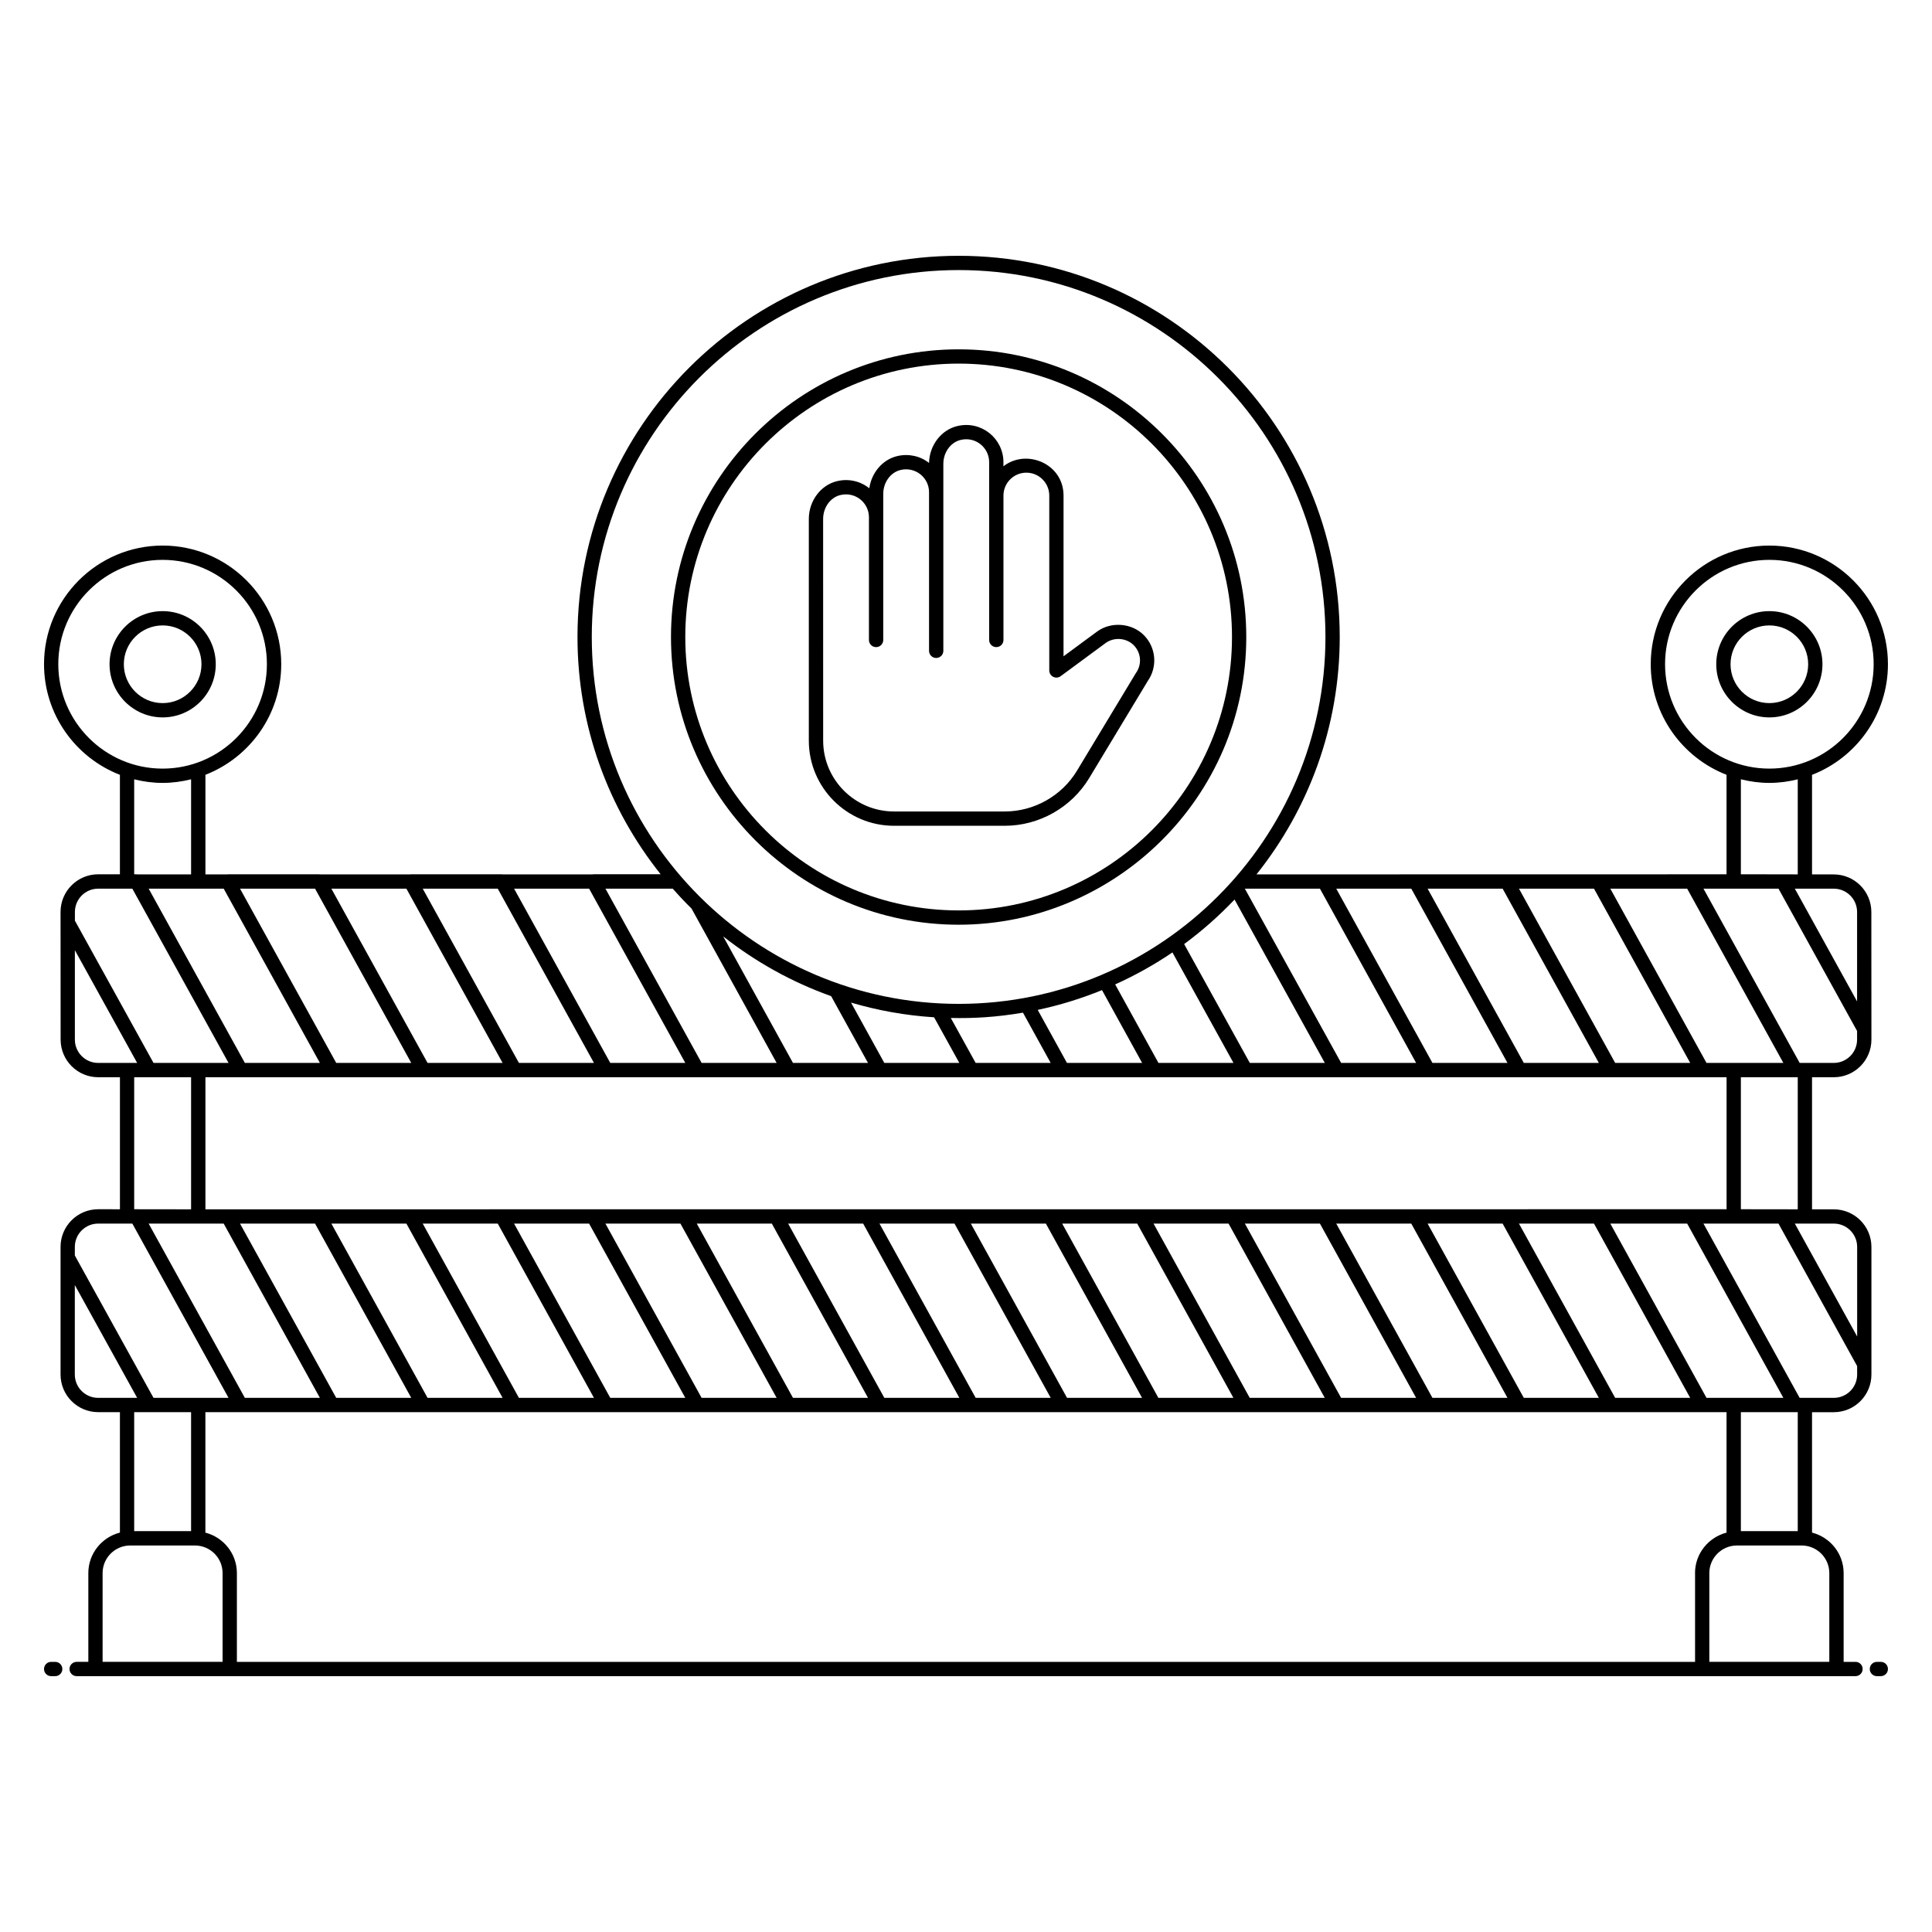<?xml version="1.0" encoding="UTF-8"?>
<!-- Uploaded to: ICON Repo, www.svgrepo.com, Generator: ICON Repo Mixer Tools -->
<svg fill="#000000" width="800px" height="800px" version="1.1" viewBox="144 144 512 512" xmlns="http://www.w3.org/2000/svg">
 <g>
  <path d="m158.63 584.41h-1.07c-1.047 0-1.895 0.848-1.895 1.895s0.848 1.895 1.895 1.895h1.07c1.047 0 1.895-0.848 1.895-1.895s-0.848-1.895-1.895-1.895z"/>
  <path d="m635.72 584.41h-3.137v-23.52c0-5.18-3.574-9.504-8.375-10.734v-31.91h5.773c5.492 0 9.965-4.469 9.965-9.965v-0.004-33.824c0-5.492-4.473-9.965-9.965-9.965h-5.773v-35.008h5.773c5.492 0 9.965-4.469 9.965-9.965-0.004-3.731-0.02-35.863-0.02-33.824 0-5.492-4.469-9.961-9.961-9.961h-5.758v-26.387c11.75-4.562 20.117-15.973 20.117-29.328 0-17.328-14.098-31.43-31.43-31.43-17.332 0-31.43 14.102-31.43 31.43 0 13.348 8.355 24.75 20.09 29.316v26.367c-4.019 0.004 13.906 0.004-124.57 0.027 13.789-17.273 22.059-39.141 22.059-62.914 0-55.703-45.301-101.02-100.98-101.02-55.703 0-101.02 45.316-101.02 101.02 0 23.758 8.262 45.609 22.039 62.875h-17.875c-0.043 0-0.074 0.035-0.117 0.035h-23.969c-0.035-0.004-0.066-0.027-0.102-0.027h-24.211c-0.039 0-0.066 0.027-0.105 0.027h-24c-0.035-0.004-0.066-0.027-0.102-0.027h-24.207c-0.039 0-0.066 0.027-0.105 0.027h-5.848v-26.395c11.738-4.566 20.09-15.969 20.09-29.316 0-17.328-14.098-31.43-31.43-31.43-17.332 0.004-31.434 14.105-31.434 31.434 0 13.355 8.363 24.766 20.113 29.324v26.359h-5.769c-5.492 0-9.965 4.469-9.965 9.965 0.004 3.731 0.02 35.891 0.02 33.855 0 5.492 4.469 9.961 9.961 9.961h5.758v34.988l-5.773-0.004c-5.492 0-9.965 4.469-9.965 9.965v0.02 33.824c0 5.492 4.473 9.965 9.965 9.965h5.769v31.914c-4.801 1.23-8.371 5.559-8.371 10.734v23.52l-3.094 0.004c-1.047 0-1.895 0.848-1.895 1.895s0.848 1.895 1.895 1.895h471.41c1.047 0 1.895-0.848 1.895-1.895s-0.848-1.895-1.895-1.895zm-42.512-23.52v23.52h-386.43v-23.52c0-5.168-3.562-9.488-8.348-10.727v-31.918c23.07 0 426.62-0.012 403.12-0.004v31.922c-4.789 1.238-8.352 5.555-8.352 10.727zm-389.92-181.38 25.488 46.176h-19.883l-25.492-46.176zm24.207 0 25.492 46.176h-19.883l-25.492-46.176zm24.207 0 25.492 46.176h-19.887l-25.488-46.176zm24.211 0 25.492 46.176h-19.883l-25.492-46.176zm24.211 0 25.488 46.176h-19.883l-25.488-46.176zm22.164 0c1.602 1.816 3.258 3.578 4.981 5.277l22.547 40.898h-19.879l-25.484-46.176zm171.51 0 25.488 46.176h-19.871l-25.516-46.176zm24.207 0 25.492 46.176h-19.883l-25.492-46.176zm24.211 0 25.492 46.176h-19.883l-25.492-46.176zm24.211 0 25.492 46.176h-19.883l-25.492-46.176zm24.691 0 25.488 46.176h-20.367l-25.488-46.176zm-119.95 2.883 23.922 43.293h-19.879l-17.402-31.496c4.797-3.535 9.258-7.488 13.359-11.797zm-16.465 14.008 16.18 29.285h-19.879l-11.473-20.805c5.312-2.402 10.395-5.231 15.172-8.48zm-18.664 9.988 10.637 19.297h-19.922l-7.75-14.055c5.887-1.246 11.578-3.016 17.035-5.242zm-20.945 5.977 7.344 13.32h-19.883l-6.586-11.91c6.059 0.125 11.949-0.188 19.125-1.41zm-23.551 1.23 6.684 12.09h-19.875l-8.824-15.988c7.051 2.082 14.418 3.41 22.016 3.898zm-27.285-5.606 9.766 17.691h-19.883l-18.484-33.523c8.539 6.731 18.176 12.117 28.602 15.832zm-200.41-22.309c0-3.406 2.769-6.176 6.176-6.176l9.047 0.004 25.492 46.176h-19.883l-20.832-37.699zm437.71 43.793v34.988c-37.879 0.004-261.26 0.02-403.12 0.02v-35.008h403.12zm-5.32 84.973-25.492-46.18h20.367l25.492 46.18h-20.367zm-24.207 0-25.492-46.18h19.883l25.492 46.18zm-24.211 0-25.492-46.18h19.883l25.496 46.18zm-24.211 0-25.492-46.18h19.883l25.492 46.18zm-24.207 0-25.496-46.18h19.887l25.492 46.18zm-24.211 0-25.492-46.18h19.883l25.492 46.18zm-24.211 0-25.492-46.18h19.883l25.492 46.18zm-24.207 0-25.492-46.18h19.883l25.492 46.18zm-24.211 0-25.492-46.18h19.883l25.496 46.18zm-24.207 0-25.492-46.18h19.883l25.492 46.18zm-24.207 0-25.496-46.18h19.887l25.492 46.18zm-24.215 0-25.492-46.18h19.883l25.492 46.18zm-24.207 0-25.492-46.18h19.883l25.492 46.18zm-24.207 0-25.492-46.18h19.883l25.492 46.18zm-24.211 0-25.492-46.18h19.883l25.496 46.18zm-24.207 0-25.492-46.18h19.883l25.492 46.18zm403.06-6.176c0 3.406-2.769 6.176-6.18 6.176h-9.055l-25.492-46.18h19.883l20.84 37.754zm-432.88-40.004 25.492 46.18h-19.883l-25.496-46.18zm-39.449 6.176c0-3.406 2.769-6.176 6.18-6.176h9.059l25.492 46.18h-19.883l-20.848-37.727zm456.59 75.32h-15.074v-31.527c0.391 0 15.465 0.004 15.074 0.004zm15.742-75.32v23.742l-16.516-29.918h10.34c3.402 0 6.176 2.773 6.176 6.176zm-15.742-9.961c-0.566 0-16.051-0.023-15.074-0.02v-34.988h15.074zm0.512-38.797-25.492-46.176h19.883l20.82 37.711v2.289c0 3.406-2.769 6.176-6.176 6.176zm15.211-40.004v23.703l-16.492-29.875h10.32c3.402 0 6.172 2.769 6.172 6.172zm-50.887-65.672c0-15.242 12.398-27.641 27.641-27.641 15.242 0 27.641 12.398 27.641 27.641 0 15.262-12.398 27.68-27.641 27.68-15.242 0-27.641-12.418-27.641-27.68zm20.09 30.512c2.422 0.602 4.945 0.957 7.551 0.957 2.598 0 5.109-0.352 7.523-0.949v25.191c-0.52 0-16.059-0.031-15.074-0.027zm-207.29-134.95c53.594 0 97.199 43.617 97.199 97.234 0 53.613-43.602 97.234-97.199 97.234-53.613 0-97.23-43.617-97.23-97.234 0-53.613 43.617-97.234 97.23-97.234zm-238.61 104.44c0-15.242 12.398-27.641 27.641-27.641 15.242 0 27.641 12.398 27.641 27.641 0 15.262-12.398 27.68-27.641 27.68-15.238 0-27.641-12.418-27.641-27.68zm20.113 30.52c2.418 0.598 4.93 0.949 7.527 0.949 2.606 0 5.125-0.355 7.551-0.957v25.199h-14.371c-0.035-0.004-0.066-0.027-0.102-0.027h-0.605zm-15.719 68.98v-23.695l16.504 29.867-10.328 0.004c-3.402 0-6.176-2.769-6.176-6.176zm15.719 9.965h15.078v35.008c-0.391 0-15.469-0.02-15.078-0.02zm-15.734 78.797v-23.719l16.52 29.895h-10.34c-3.41 0-6.18-2.769-6.18-6.176zm30.812 9.969v31.523h-15.078v-31.527c0.645 0 16.062 0.004 15.078 0.004zm-23.449 66.164v-23.52c0-3.981 3.191-7.215 7.148-7.312h17.5c3.957 0.102 7.148 3.332 7.148 7.312v23.52zm425.8 0v-23.52c0-3.981 3.191-7.215 7.148-7.312h17.5c3.957 0.102 7.148 3.332 7.148 7.312v23.52z"/>
  <path d="m642.43 584.41h-1.027c-1.047 0-1.895 0.848-1.895 1.895s0.848 1.895 1.895 1.895l1.027-0.004c1.047 0 1.895-0.848 1.895-1.895 0-1.043-0.848-1.891-1.895-1.891z"/>
  <path d="m626.97 320.03c0-7.762-6.312-14.074-14.07-14.074-7.762 0-14.074 6.316-14.074 14.074 0 7.769 6.316 14.09 14.074 14.09 7.762 0 14.07-6.316 14.07-14.09zm-24.359 0c0-5.672 4.617-10.289 10.289-10.289 5.672 0 10.285 4.613 10.285 10.289 0 5.68-4.613 10.301-10.285 10.301-5.672 0.004-10.289-4.621-10.289-10.301z"/>
  <path d="m201.18 320.03c0-7.762-6.316-14.074-14.074-14.074-7.762 0-14.074 6.316-14.074 14.074 0 7.769 6.316 14.09 14.074 14.09 7.758 0 14.074-6.316 14.074-14.09zm-24.363 0c0-5.672 4.617-10.289 10.289-10.289 5.672 0 10.289 4.613 10.289 10.289 0 5.68-4.617 10.301-10.289 10.301-5.672 0.004-10.289-4.621-10.289-10.301z"/>
  <path d="m380.91 362.84h29.363c9.098 0 17.664-4.84 22.367-12.629l15.535-25.75c2.621-3.75 2.207-8.82-0.984-12.082-3.191-3.273-8.711-3.746-12.445-1.016l-8.902 6.562 0.004-42.59c0-8.496-9.875-12.5-15.93-7.762v-1.086c0-6.25-5.805-11.078-12.184-9.586-4.293 1.004-7.43 5.098-7.531 9.785-2.34-1.844-5.391-2.519-8.402-1.824-3.902 0.914-6.848 4.391-7.426 8.543-2.356-1.906-5.457-2.617-8.504-1.906-4.363 1.02-7.527 5.238-7.527 10.031v58.75c0.004 12.438 10.125 22.559 22.566 22.559zm-18.773-81.312c0-3.051 1.934-5.719 4.602-6.344 4.023-0.93 7.539 2.109 7.539 5.898v32.52c0 1.047 0.848 1.895 1.895 1.895s1.895-0.848 1.895-1.895v-38.711c0-3.051 1.934-5.719 4.602-6.344 3.961-0.926 7.535 2.055 7.535 5.898v42.031c0 1.047 0.848 1.895 1.895 1.895s1.895-0.848 1.895-1.895v-49.551c0-3.051 1.938-5.719 4.609-6.344 3.938-0.938 7.531 2.051 7.531 5.898v47.121c0 1.047 0.848 1.895 1.895 1.895 1.047 0 1.895-0.848 1.895-1.895v-38.266c0-3.348 2.723-6.07 6.07-6.07 3.394 0 6.07 2.769 6.07 6.07v46.34c0 0.715 0.402 1.367 1.039 1.691 0.637 0.324 1.402 0.262 1.98-0.168l11.91-8.781c2.262-1.656 5.551-1.379 7.492 0.613 1.93 1.969 2.168 5.039 0.566 7.301-0.031 0.039-0.055 0.078-0.078 0.117l-15.57 25.805c-4.019 6.66-11.348 10.797-19.125 10.797h-29.363c-10.352 0-18.773-8.422-18.773-18.773z"/>
  <path d="m398.06 389.06c41.277 0 76.215-33.629 76.215-76.242 0-42.039-34.188-76.242-76.215-76.242-42.039 0-76.242 34.203-76.242 76.242 0.004 42.035 34.207 76.242 76.242 76.242zm0-148.7c39.938 0 72.43 32.504 72.43 72.457 0 39.949-32.492 72.453-72.43 72.453-39.953 0-72.453-32.504-72.453-72.457s32.504-72.453 72.453-72.453z"/>
 </g>
</svg>